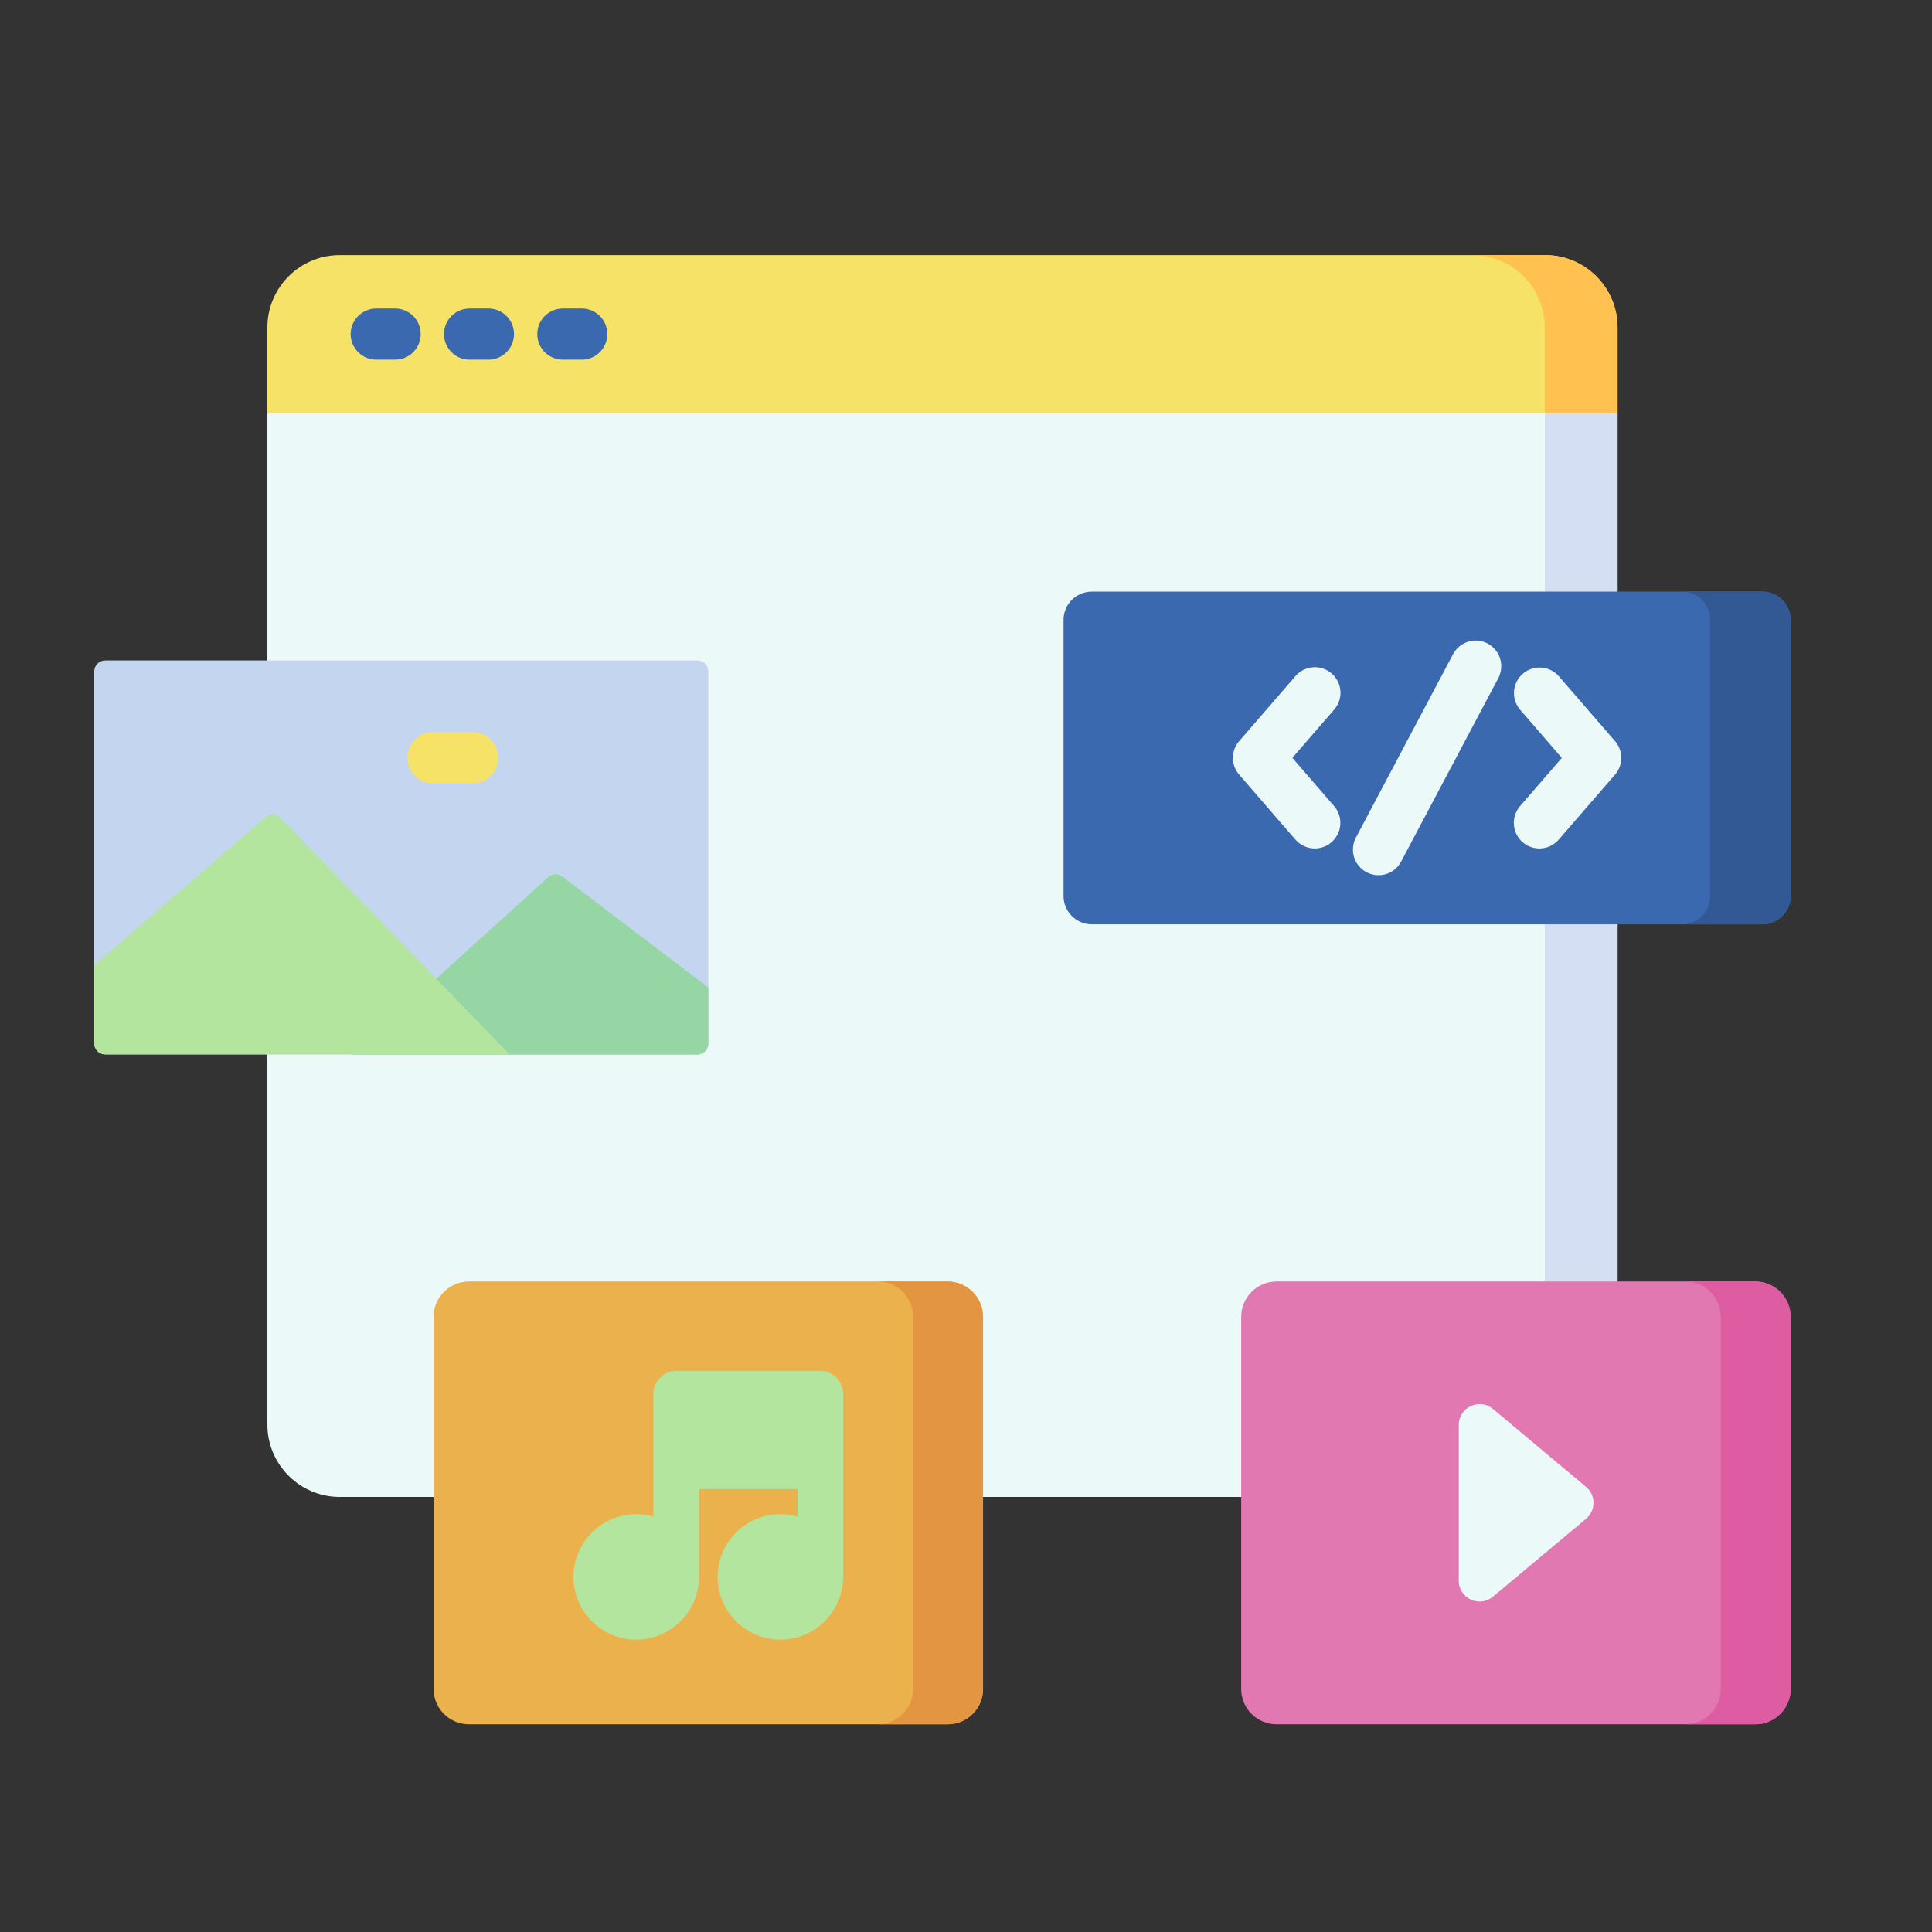 <svg width="41" height="41" viewBox="0 0 41 41" fill="none" xmlns="http://www.w3.org/2000/svg">
<rect x="0" y="0" width="41" height="41" fill="#333333" stroke="none"/>
<g clip-path="url(#clip0_495_2658)">
<path d="M34.327 30.231C34.327 31.079 33.639 31.767 32.79 31.767H7.21C6.362 31.767 5.674 31.079 5.674 30.231V8.766H34.327V30.231H34.327Z" fill="#ECF9F9"/>
<path d="M32.783 8.766V30.231C32.783 31.079 32.095 31.767 31.246 31.767H32.79C33.639 31.767 34.327 31.079 34.327 30.231V8.766H32.783Z" fill="#D5DFF4"/>
<path d="M34.327 6.951C34.327 6.102 33.639 5.414 32.79 5.414H7.21C6.362 5.414 5.674 6.102 5.674 6.951V8.765H34.327V6.951H34.327Z" fill="#F6E266"/>
<path d="M32.79 5.414H31.246C32.095 5.414 32.783 6.102 32.783 6.951V8.765H34.327V6.951C34.327 6.102 33.639 5.414 32.79 5.414Z" fill="#FFC250"/>
<path d="M8.385 7.633H7.985C7.841 7.633 7.702 7.576 7.601 7.474C7.499 7.372 7.441 7.234 7.441 7.09C7.441 6.946 7.499 6.808 7.601 6.706C7.702 6.604 7.841 6.547 7.985 6.547H8.385C8.529 6.547 8.667 6.604 8.769 6.706C8.871 6.808 8.928 6.946 8.928 7.09C8.928 7.234 8.871 7.372 8.769 7.474C8.667 7.576 8.529 7.633 8.385 7.633ZM10.365 7.633H9.965C9.821 7.633 9.683 7.576 9.581 7.474C9.479 7.372 9.422 7.234 9.422 7.09C9.422 6.946 9.479 6.808 9.581 6.706C9.683 6.604 9.821 6.547 9.965 6.547H10.365C10.509 6.547 10.647 6.604 10.749 6.706C10.851 6.808 10.908 6.946 10.908 7.09C10.908 7.234 10.851 7.372 10.749 7.474C10.647 7.576 10.509 7.633 10.365 7.633ZM12.345 7.633H11.945C11.801 7.633 11.663 7.576 11.561 7.474C11.459 7.372 11.402 7.234 11.402 7.09C11.402 6.946 11.459 6.808 11.561 6.706C11.663 6.604 11.801 6.547 11.945 6.547H12.345C12.645 6.547 12.888 6.79 12.888 7.09C12.888 7.39 12.645 7.633 12.345 7.633Z" fill="#3B69AF"/>
<path d="M15.031 22.142C15.031 22.204 15.007 22.263 14.963 22.307C14.919 22.35 14.86 22.375 14.799 22.375H2.233C2.171 22.375 2.112 22.35 2.068 22.307C2.025 22.263 2 22.204 2 22.142V14.248C2 14.187 2.025 14.127 2.068 14.084C2.112 14.04 2.171 14.016 2.233 14.016H14.799C14.86 14.016 14.919 14.04 14.963 14.084C15.007 14.127 15.031 14.187 15.031 14.248V22.142Z" fill="#C3D5EF"/>
<path d="M7.482 22.381H14.799C14.83 22.381 14.86 22.375 14.888 22.363C14.916 22.351 14.942 22.334 14.963 22.312C14.985 22.291 15.002 22.265 15.014 22.237C15.026 22.209 15.032 22.178 15.032 22.148V20.956L11.931 18.602C11.887 18.569 11.834 18.552 11.78 18.555C11.726 18.557 11.674 18.579 11.634 18.615L7.482 22.381Z" fill="#95D6A4"/>
<path d="M10.815 22.377H2.233C2.171 22.377 2.112 22.352 2.068 22.309C2.025 22.265 2 22.206 2 22.144V20.485L5.634 17.346C5.679 17.307 5.737 17.287 5.797 17.289C5.856 17.292 5.912 17.317 5.953 17.36L10.815 22.377Z" fill="#B3E59F"/>
<path d="M10.031 16.625H9.188C9.044 16.625 8.906 16.568 8.804 16.466C8.702 16.364 8.645 16.226 8.645 16.082C8.645 15.938 8.702 15.8 8.804 15.698C8.906 15.596 9.044 15.539 9.188 15.539H10.031C10.331 15.539 10.574 15.782 10.574 16.082C10.574 16.382 10.331 16.625 10.031 16.625Z" fill="#F6E266"/>
<path d="M20.11 36.592H9.952C9.537 36.592 9.201 36.256 9.201 35.841V27.946C9.201 27.532 9.537 27.195 9.952 27.195H20.11C20.525 27.195 20.862 27.532 20.862 27.946V35.841C20.862 36.256 20.525 36.592 20.11 36.592Z" fill="#EAB14D"/>
<path d="M20.11 27.195H18.627C19.042 27.195 19.378 27.532 19.378 27.947V35.841C19.378 36.256 19.042 36.592 18.627 36.592H20.11C20.525 36.592 20.861 36.256 20.861 35.841V27.947C20.861 27.532 20.525 27.195 20.11 27.195Z" fill="#E49542"/>
<path d="M17.891 33.512C17.892 33.496 17.894 33.48 17.894 33.464V29.578C17.894 29.515 17.881 29.452 17.857 29.393C17.833 29.334 17.797 29.281 17.752 29.236C17.707 29.191 17.654 29.155 17.595 29.131C17.536 29.106 17.473 29.094 17.409 29.094H14.35C14.286 29.094 14.223 29.106 14.164 29.131C14.106 29.155 14.052 29.191 14.007 29.236C13.962 29.281 13.926 29.334 13.902 29.393C13.878 29.452 13.865 29.515 13.865 29.578V32.183C13.747 32.15 13.625 32.132 13.502 32.132C12.768 32.132 12.17 32.73 12.17 33.464C12.17 34.199 12.768 34.796 13.502 34.796C14.22 34.796 14.805 34.225 14.832 33.514C14.834 33.497 14.834 33.481 14.834 33.464V31.601H16.925V32.183C16.806 32.15 16.684 32.132 16.561 32.132C15.827 32.132 15.229 32.73 15.229 33.464C15.229 34.199 15.827 34.796 16.561 34.796C17.279 34.796 17.865 34.225 17.891 33.514C17.891 33.513 17.891 33.513 17.891 33.512Z" fill="#B3E59F"/>
<path d="M37.249 36.592H27.091C26.676 36.592 26.34 36.256 26.34 35.841V27.946C26.34 27.532 26.676 27.195 27.091 27.195H37.249C37.664 27.195 38 27.532 38 27.946V35.841C38 36.256 37.664 36.592 37.249 36.592Z" fill="#E278B1"/>
<path d="M37.249 27.195H35.766C36.181 27.195 36.517 27.532 36.517 27.947V35.841C36.517 36.256 36.181 36.592 35.766 36.592H37.249C37.664 36.592 38 36.256 38 35.841V27.947C38 27.532 37.664 27.195 37.249 27.195Z" fill="#DD5CA2"/>
<path d="M37.401 19.615H23.169C23.011 19.615 22.858 19.552 22.746 19.44C22.633 19.327 22.57 19.175 22.57 19.016V13.154C22.57 12.995 22.633 12.842 22.746 12.73C22.858 12.618 23.011 12.555 23.169 12.555H37.401C37.56 12.555 37.712 12.618 37.824 12.73C37.937 12.842 38 12.995 38 13.154V19.016C38 19.175 37.937 19.327 37.824 19.44C37.712 19.552 37.56 19.615 37.401 19.615Z" fill="#3B69AF"/>
<path d="M37.401 12.555H35.691C35.85 12.555 36.003 12.618 36.115 12.73C36.227 12.842 36.291 12.995 36.291 13.154V19.016C36.291 19.095 36.275 19.173 36.245 19.245C36.215 19.318 36.171 19.384 36.115 19.44C36.059 19.495 35.993 19.54 35.921 19.57C35.848 19.6 35.77 19.615 35.691 19.615H37.401C37.479 19.615 37.557 19.6 37.63 19.57C37.703 19.54 37.769 19.495 37.824 19.44C37.88 19.384 37.924 19.318 37.954 19.245C37.984 19.173 38 19.095 38 19.016V13.154C38 12.995 37.937 12.842 37.824 12.73C37.712 12.618 37.559 12.555 37.401 12.555Z" fill="#335995"/>
<path d="M27.902 18.006C27.824 18.006 27.747 17.989 27.676 17.957C27.605 17.924 27.542 17.877 27.491 17.818L26.297 16.439C26.211 16.34 26.164 16.214 26.164 16.084C26.164 15.953 26.211 15.827 26.297 15.728L27.491 14.349C27.537 14.294 27.594 14.25 27.658 14.217C27.722 14.185 27.792 14.166 27.863 14.16C27.934 14.155 28.006 14.164 28.074 14.186C28.142 14.209 28.205 14.245 28.259 14.291C28.313 14.338 28.358 14.396 28.39 14.46C28.422 14.524 28.441 14.593 28.446 14.665C28.451 14.736 28.441 14.808 28.418 14.876C28.395 14.944 28.359 15.006 28.312 15.06L27.426 16.083L28.312 17.107C28.359 17.16 28.395 17.223 28.417 17.291C28.439 17.358 28.448 17.43 28.443 17.501C28.438 17.572 28.419 17.642 28.387 17.706C28.355 17.769 28.311 17.826 28.257 17.873C28.159 17.959 28.032 18.006 27.902 18.006ZM32.668 18.006C32.538 18.006 32.411 17.959 32.313 17.873C32.204 17.779 32.137 17.645 32.127 17.501C32.116 17.358 32.164 17.216 32.258 17.107L33.144 16.084L32.258 15.06C32.165 14.951 32.119 14.81 32.13 14.667C32.141 14.524 32.208 14.392 32.316 14.298C32.425 14.204 32.566 14.157 32.708 14.167C32.851 14.176 32.984 14.242 33.079 14.349L34.273 15.728C34.359 15.827 34.406 15.953 34.406 16.084C34.406 16.214 34.359 16.341 34.273 16.439L33.079 17.818C33.028 17.877 32.965 17.924 32.894 17.957C32.823 17.989 32.746 18.006 32.668 18.006ZM29.254 18.573C29.16 18.573 29.068 18.549 28.986 18.503C28.905 18.457 28.837 18.39 28.788 18.31C28.74 18.23 28.714 18.139 28.711 18.045C28.709 17.951 28.73 17.859 28.774 17.776L30.836 13.883C30.903 13.755 31.018 13.66 31.156 13.618C31.294 13.575 31.443 13.589 31.57 13.657C31.697 13.724 31.793 13.84 31.835 13.977C31.877 14.115 31.863 14.264 31.796 14.391L29.734 18.284C29.688 18.372 29.619 18.445 29.534 18.496C29.45 18.547 29.352 18.573 29.254 18.573ZM33.658 31.553L31.683 29.901C31.395 29.66 30.957 29.865 30.957 30.24V33.544C30.957 33.919 31.395 34.124 31.683 33.883L33.658 32.231C33.869 32.054 33.869 31.73 33.658 31.553Z" fill="#ECF9F9"/>
</g>
<defs>
<clipPath id="clip0_495_2658">
<rect width="36" height="36" fill="white" transform="translate(2 3)"/>
</clipPath>
</defs>
</svg>
